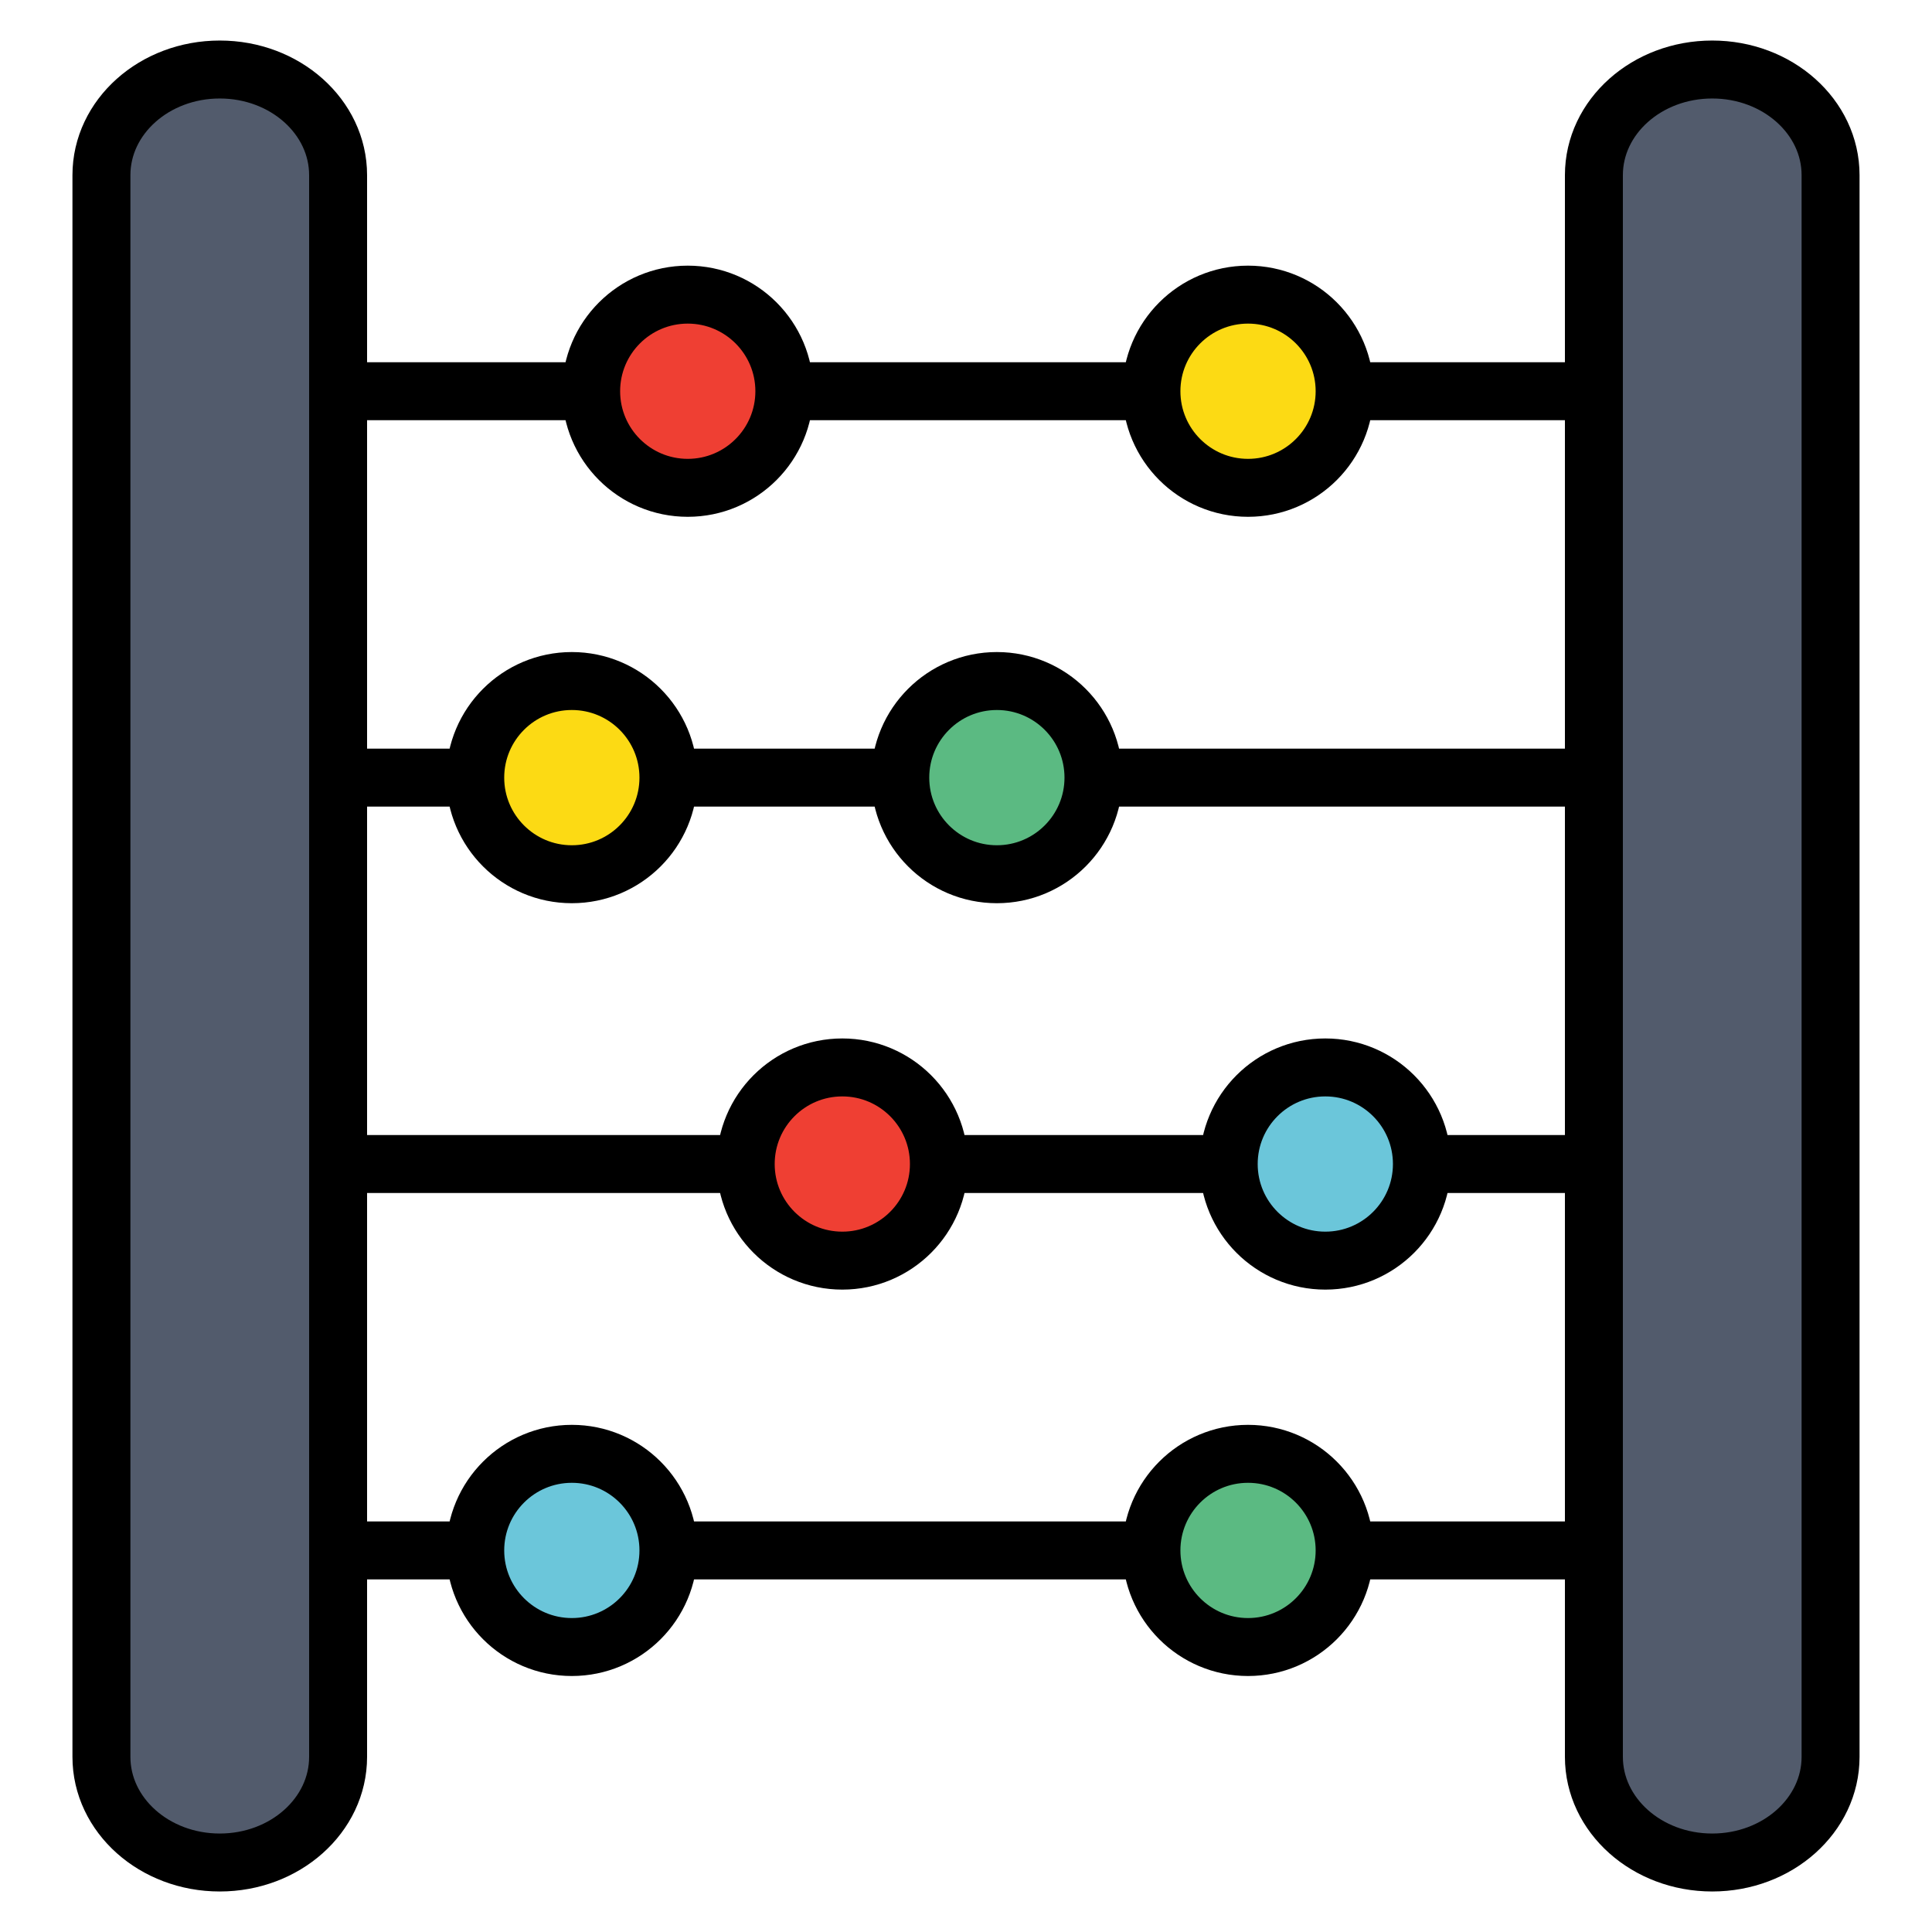 <?xml version="1.0" encoding="utf-8"?>
<!-- Generator: Adobe Illustrator 15.1.0, SVG Export Plug-In  -->
<!DOCTYPE svg PUBLIC "-//W3C//DTD SVG 1.1//EN" "http://www.w3.org/Graphics/SVG/1.1/DTD/svg11.dtd">
<svg version="1.1"
	 xmlns="http://www.w3.org/2000/svg" xmlns:xlink="http://www.w3.org/1999/xlink" xmlns:a="http://ns.adobe.com/AdobeSVGViewerExtensions/3.0/"
	 x="0px" y="0px" width="100px" height="100px" viewBox="-3.75 -2.098 100 100" enable-background="new -3.75 -2.098 100 100"
	 xml:space="preserve">
<defs>
</defs>
<line fill="none" stroke="#000000" stroke-width="3" stroke-linecap="round" stroke-linejoin="round" stroke-miterlimit="10" x1="7.625" y1="18.152" x2="83.875" y2="18.152"/>
<circle fill="#EF3F33" stroke="#000000" stroke-width="3" stroke-miterlimit="10" cx="31.848" cy="18.152" r="5"/>
<circle fill="#FCDA14" stroke="#000000" stroke-width="3" stroke-miterlimit="10" cx="60.848" cy="18.152" r="5"/>
<line fill="none" stroke="#000000" stroke-width="3" stroke-linecap="round" stroke-linejoin="round" stroke-miterlimit="10" x1="7.625" y1="38.152" x2="83.875" y2="38.152"/>
<circle fill="#FCDA14" stroke="#000000" stroke-width="3" stroke-miterlimit="10" cx="25.848" cy="38.152" r="5"/>
<circle fill="#5BBA82" stroke="#000000" stroke-width="3" stroke-miterlimit="10" cx="47.848" cy="38.152" r="5"/>
<line fill="none" stroke="#000000" stroke-width="3" stroke-linecap="round" stroke-linejoin="round" stroke-miterlimit="10" x1="7.625" y1="58.152" x2="83.875" y2="58.152"/>
<circle fill="#EF3F33" stroke="#000000" stroke-width="3" stroke-miterlimit="10" cx="39.848" cy="58.152" r="5"/>
<circle fill="#6BC6DA" stroke="#000000" stroke-width="3" stroke-miterlimit="10" cx="64.848" cy="58.152" r="5"/>
<line fill="none" stroke="#000000" stroke-width="3" stroke-linecap="round" stroke-linejoin="round" stroke-miterlimit="10" x1="7.625" y1="78.152" x2="83.875" y2="78.152"/>
<circle fill="#6BC6DA" stroke="#000000" stroke-width="3" stroke-miterlimit="10" cx="25.848" cy="78.152" r="5"/>
<circle fill="#5BBA82" stroke="#000000" stroke-width="3" stroke-miterlimit="10" cx="60.848" cy="78.152" r="5"/>
<path fill="#525B6C" stroke="#000000" stroke-width="3" stroke-miterlimit="10" d="M13.75,88.837c0,3.02-2.742,5.468-6.125,5.468
	l0,0c-3.383,0-6.125-2.448-6.125-5.468V6.968C1.5,3.948,4.242,1.5,7.625,1.5l0,0c3.383,0,6.125,2.448,6.125,5.468V88.837z"/>
<path fill="#525B6C" stroke="#000000" stroke-width="3" stroke-miterlimit="10" d="M91,88.837c0,3.02-2.742,5.468-6.125,5.468l0,0
	c-3.383,0-6.125-2.448-6.125-5.468V6.968c0-3.021,2.742-5.468,6.125-5.468l0,0C88.258,1.5,91,3.948,91,6.968V88.837z"/>
</svg>
